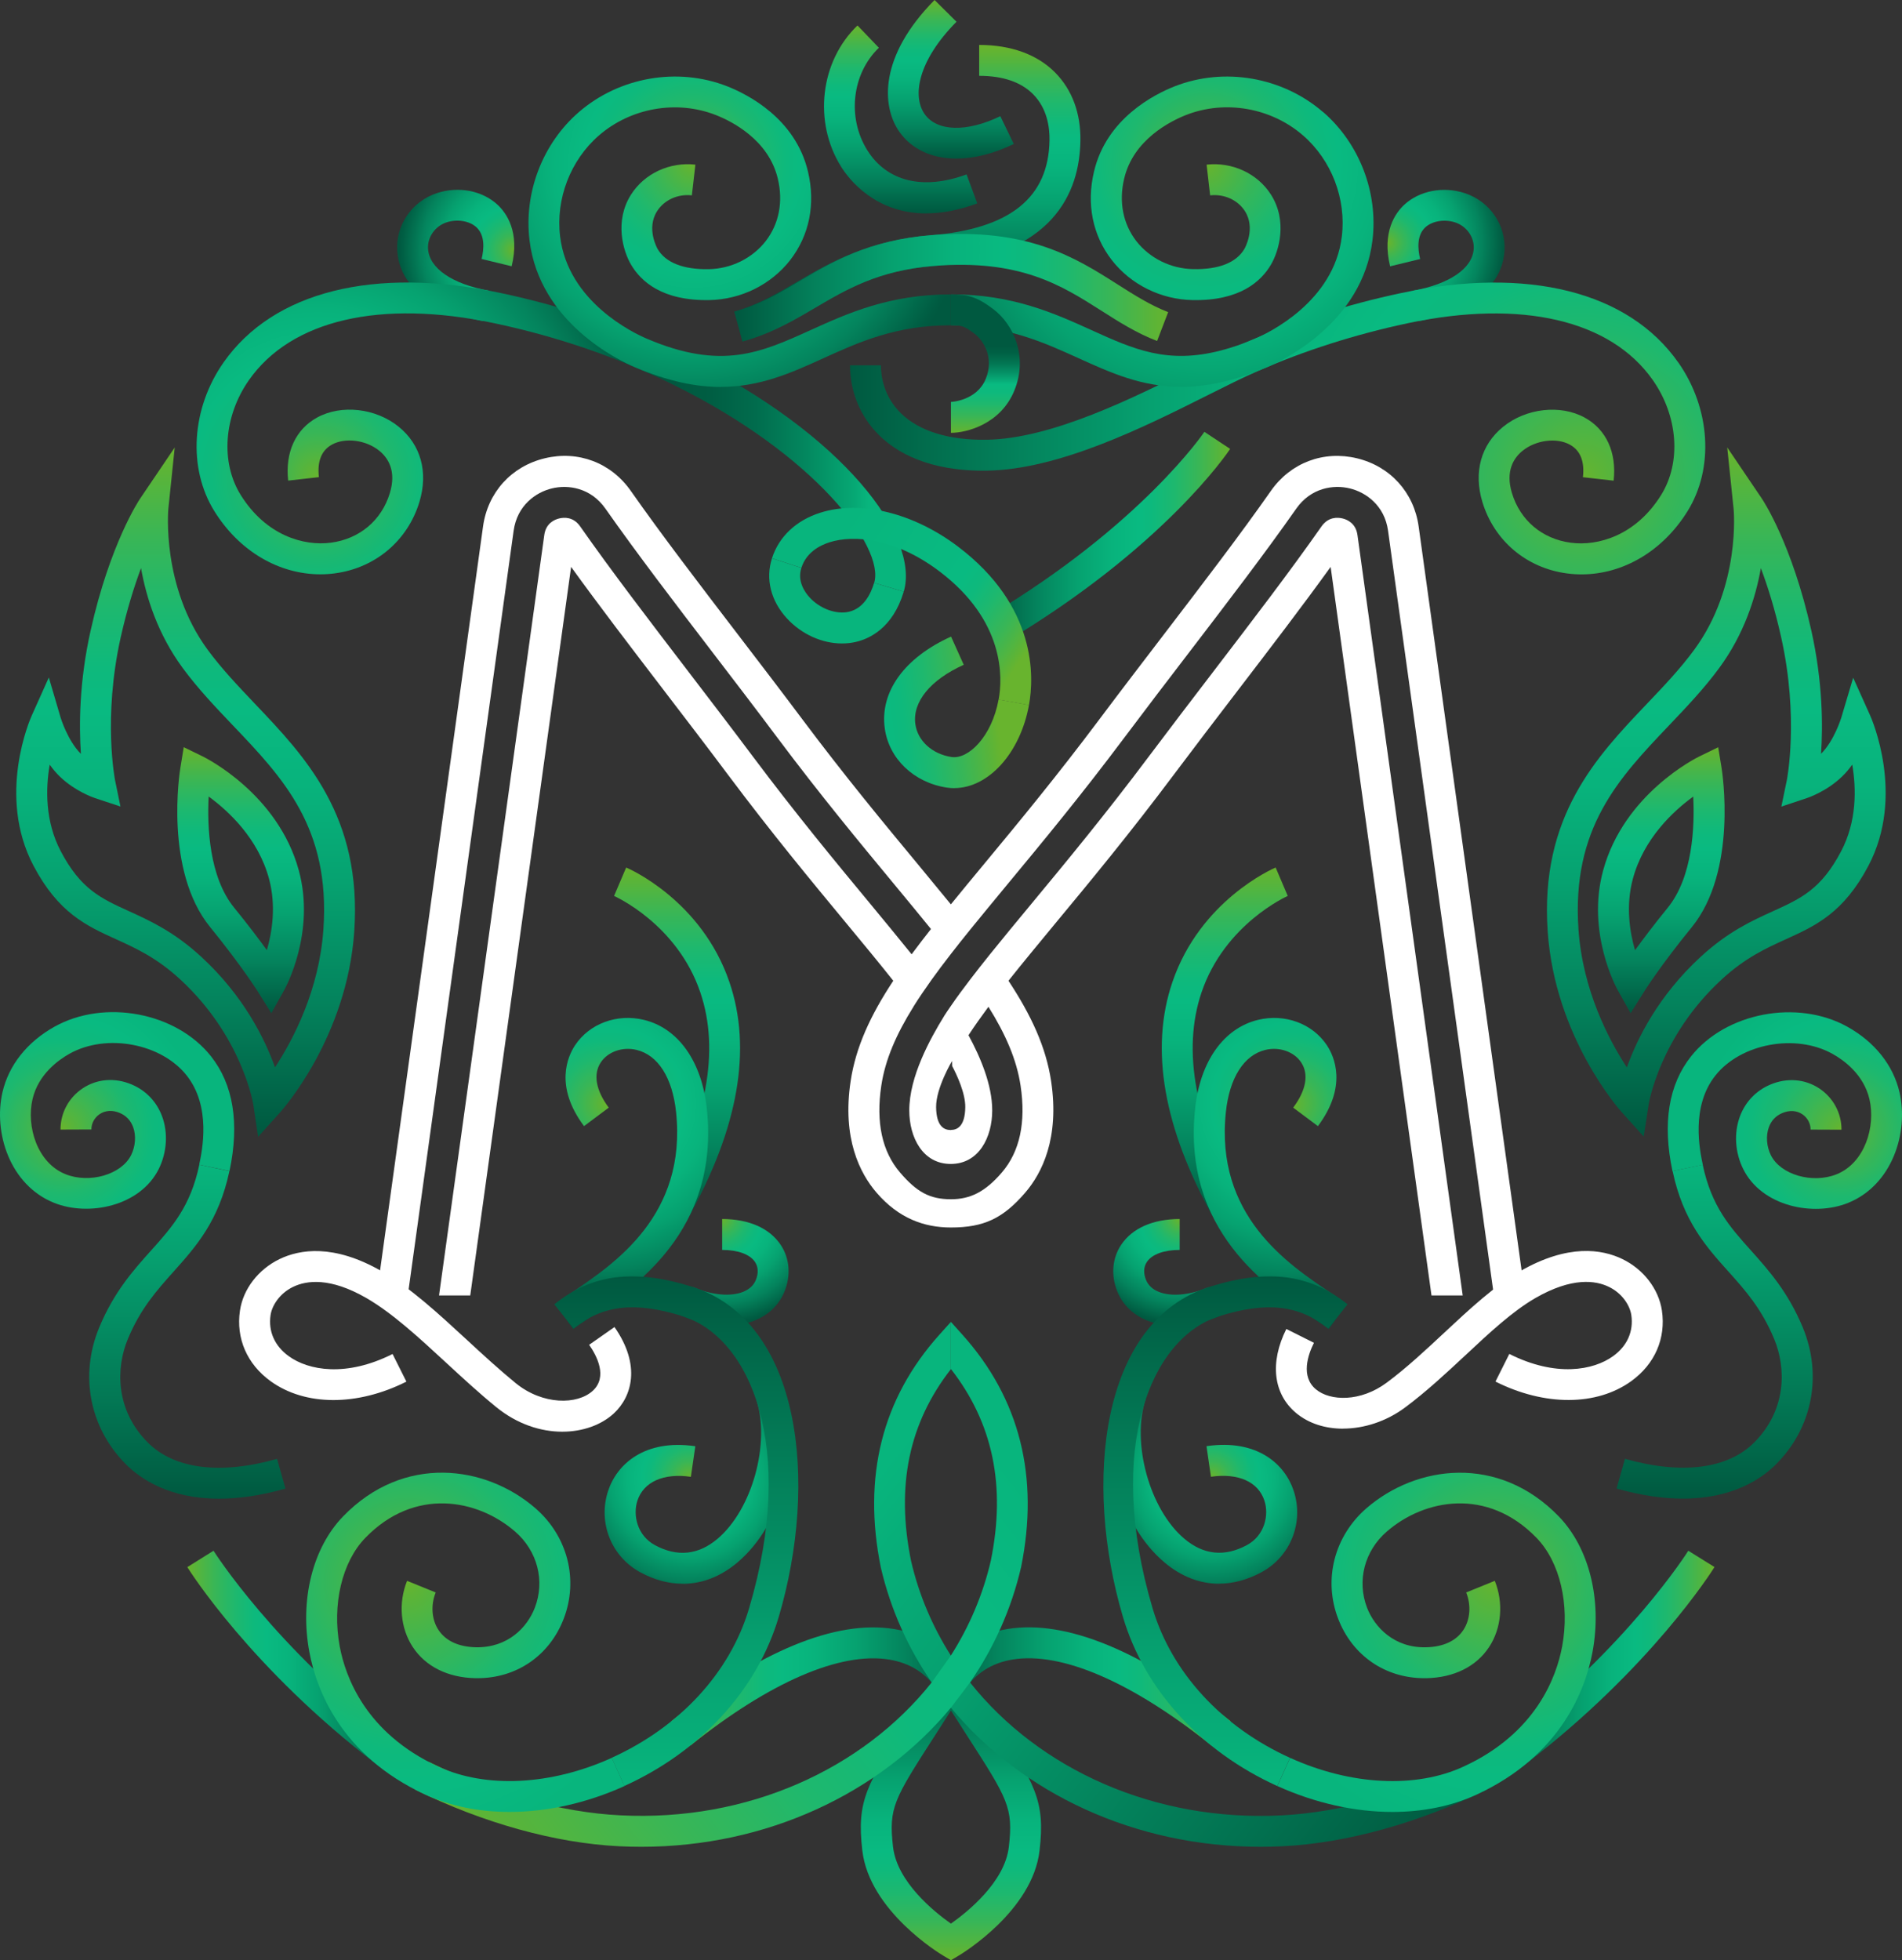 <?xml version="1.0" encoding="UTF-8"?> <svg xmlns="http://www.w3.org/2000/svg" xmlns:xlink="http://www.w3.org/1999/xlink" id="Layer_1" data-name="Layer 1" viewBox="0 0 307.76 317.15"><rect x="0" y="0" width="307.76" height="317.15" fill="#333333" stroke="none"/> <defs> <style> .cls-1 { fill: url(#_Безымянный_градиент_7); } .cls-2 { fill: url(#_Безымянный_градиент_40); } .cls-3 { fill: #fff; } .cls-4 { fill: url(#_Безымянный_градиент_9); } .cls-5 { fill: url(#_Безымянный_градиент_36); } .cls-6 { fill: url(#_Безымянный_градиент_22); } .cls-7 { fill: url(#_Безымянный_градиент_18); } .cls-8 { fill: url(#_Безымянный_градиент_24); } .cls-9 { fill: url(#_Безымянный_градиент); } .cls-10 { fill: url(#_Безымянный_градиент_34); } .cls-11 { fill: url(#_Безымянный_градиент_26); } .cls-12 { fill: url(#_Безымянный_градиент_17); } .cls-13 { fill: url(#_Безымянный_градиент_19); } .cls-14 { fill: url(#_Безымянный_градиент_6); } .cls-15 { fill: url(#_Безымянный_градиент_13); } .cls-16 { fill: #08b57d; } .cls-17 { fill: url(#_Безымянный_градиент_8); } .cls-18 { fill: url(#_Безымянный_градиент_35); } .cls-19 { fill: url(#_Безымянный_градиент_29); } .cls-20 { fill: url(#_Безымянный_градиент_37); } .cls-21 { fill: url(#_Безымянный_градиент_20); } .cls-22 { fill: url(#_Безымянный_градиент_39); } .cls-23 { fill: url(#_Безымянный_градиент_2); } .cls-24 { fill: url(#_Безымянный_градиент_10); } .cls-25 { fill: url(#_Безымянный_градиент_23); } .cls-26 { fill: url(#_Безымянный_градиент_38); } .cls-27 { fill: url(#_Безымянный_градиент_25); } .cls-28 { fill: url(#_Безымянный_градиент_32); } .cls-29 { fill: url(#_Безымянный_градиент_30); } .cls-30 { fill: url(#_Безымянный_градиент_15); } .cls-31 { fill: url(#_Безымянный_градиент_41); } .cls-32 { fill: url(#_Безымянный_градиент_28); } .cls-33 { fill: url(#_Безымянный_градиент_14); } .cls-34 { fill: url(#_Безымянный_градиент_4); } .cls-35 { fill: url(#_Безымянный_градиент_12); } .cls-36 { fill: url(#_Безымянный_градиент_21); } .cls-37 { fill: url(#_Безымянный_градиент_5); } .cls-38 { fill: url(#_Безымянный_градиент_3); } .cls-39 { fill: url(#_Безымянный_градиент_33); } .cls-40 { fill: url(#_Безымянный_градиент_43); } .cls-41 { fill: url(#_Безымянный_градиент_11); } .cls-42 { fill: url(#_Безымянный_градиент_42); } .cls-43 { fill: url(#_Безымянный_градиент_27); } .cls-44 { fill: url(#_Безымянный_градиент_31); } .cls-45 { fill: url(#_Безымянный_градиент_16); } </style> <linearGradient id="_Безымянный_градиент" data-name="Безымянный градиент" x1="153.87" y1="180.91" x2="153.87" y2="134.63" gradientTransform="translate(0 451.78) scale(1 -1)" gradientUnits="userSpaceOnUse"> <stop offset="0" stop-color="#005940"></stop> <stop offset=".02" stop-color="#005c42"></stop> <stop offset=".2" stop-color="#04845d"></stop> <stop offset=".37" stop-color="#06a270"></stop> <stop offset=".51" stop-color="#08b37c"></stop> <stop offset=".62" stop-color="#09ba81"></stop> <stop offset=".68" stop-color="#0eb97c"></stop> <stop offset=".77" stop-color="#1eb86e"></stop> <stop offset=".87" stop-color="#39b656"></stop> <stop offset=".97" stop-color="#5db436"></stop> <stop offset="1" stop-color="#68b42e"></stop> </linearGradient> <linearGradient id="_Безымянный_градиент_2" data-name="Безымянный градиент 2" x1="155.94" y1="178.92" x2="108.61" y2="178.92" gradientTransform="translate(0 451.78) scale(1 -1)" gradientUnits="userSpaceOnUse"> <stop offset="0" stop-color="#005940"></stop> <stop offset=".02" stop-color="#005c42"></stop> <stop offset=".2" stop-color="#04845d"></stop> <stop offset=".37" stop-color="#06a270"></stop> <stop offset=".51" stop-color="#08b37c"></stop> <stop offset=".62" stop-color="#09ba81"></stop> <stop offset=".68" stop-color="#0eb97c"></stop> <stop offset=".77" stop-color="#1eb86e"></stop> <stop offset=".87" stop-color="#39b656"></stop> <stop offset=".97" stop-color="#5db436"></stop> <stop offset="1" stop-color="#68b42e"></stop> </linearGradient> <linearGradient id="_Безымянный_градиент_3" data-name="Безымянный градиент 3" x1="151.8" y1="178.93" x2="199.13" y2="178.93" gradientTransform="translate(0 451.78) scale(1 -1)" gradientUnits="userSpaceOnUse"> <stop offset="0" stop-color="#005940"></stop> <stop offset=".02" stop-color="#005c42"></stop> <stop offset=".2" stop-color="#04845d"></stop> <stop offset=".37" stop-color="#06a270"></stop> <stop offset=".51" stop-color="#08b37c"></stop> <stop offset=".62" stop-color="#09ba81"></stop> <stop offset=".68" stop-color="#0eb97c"></stop> <stop offset=".77" stop-color="#1eb86e"></stop> <stop offset=".87" stop-color="#39b656"></stop> <stop offset=".97" stop-color="#5db436"></stop> <stop offset="1" stop-color="#68b42e"></stop> </linearGradient> <linearGradient id="_Безымянный_градиент_4" data-name="Безымянный градиент 4" x1="228.31" y1="147.18" x2="142.96" y2="214.47" gradientTransform="translate(0 451.78) scale(1 -1)" gradientUnits="userSpaceOnUse"> <stop offset="0" stop-color="#005940"></stop> <stop offset=".22" stop-color="#02704f"></stop> <stop offset=".74" stop-color="#06a170"></stop> <stop offset="1" stop-color="#08b57d"></stop> </linearGradient> <linearGradient id="_Безымянный_градиент_5" data-name="Безымянный градиент 5" x1="79.07" y1="147.33" x2="164.64" y2="214.28" gradientTransform="translate(0 451.78) scale(1 -1)" gradientUnits="userSpaceOnUse"> <stop offset="0" stop-color="#68b42e"></stop> <stop offset=".05" stop-color="#5db436"></stop> <stop offset=".27" stop-color="#39b656"></stop> <stop offset=".46" stop-color="#1eb86e"></stop> <stop offset=".64" stop-color="#0eb97c"></stop> <stop offset=".78" stop-color="#09ba81"></stop> <stop offset="1" stop-color="#08b57d"></stop> </linearGradient> <linearGradient id="_Безымянный_градиент_6" data-name="Безымянный градиент 6" x1="109.56" y1="254.75" x2="109.56" y2="311.42" gradientTransform="translate(0 451.78) scale(1 -1)" gradientUnits="userSpaceOnUse"> <stop offset="0" stop-color="#005940"></stop> <stop offset=".02" stop-color="#005c42"></stop> <stop offset=".2" stop-color="#04845d"></stop> <stop offset=".37" stop-color="#06a270"></stop> <stop offset=".51" stop-color="#08b37c"></stop> <stop offset=".62" stop-color="#09ba81"></stop> <stop offset=".68" stop-color="#0eb97c"></stop> <stop offset=".77" stop-color="#1eb86e"></stop> <stop offset=".87" stop-color="#39b656"></stop> <stop offset=".97" stop-color="#5db436"></stop> <stop offset="1" stop-color="#68b42e"></stop> </linearGradient> <linearGradient id="_Безымянный_градиент_7" data-name="Безымянный градиент 7" x1="63.97" y1="183.6" x2="30.31" y2="183.6" gradientTransform="translate(0 451.78) scale(1 -1)" gradientUnits="userSpaceOnUse"> <stop offset="0" stop-color="#005940"></stop> <stop offset=".02" stop-color="#005c42"></stop> <stop offset=".2" stop-color="#04845d"></stop> <stop offset=".37" stop-color="#06a270"></stop> <stop offset=".51" stop-color="#08b37c"></stop> <stop offset=".62" stop-color="#09ba81"></stop> <stop offset=".68" stop-color="#0eb97c"></stop> <stop offset=".77" stop-color="#1eb86e"></stop> <stop offset=".87" stop-color="#39b656"></stop> <stop offset=".97" stop-color="#5db436"></stop> <stop offset="1" stop-color="#68b42e"></stop> </linearGradient> <radialGradient id="_Безымянный_градиент_8" data-name="Безымянный градиент 8" cx="98.23" cy="273.18" fx="98.23" fy="273.18" r="33.05" gradientTransform="translate(0 451.78) scale(1 -1)" gradientUnits="userSpaceOnUse"> <stop offset="0" stop-color="#68b42e"></stop> <stop offset=".03" stop-color="#5db436"></stop> <stop offset=".13" stop-color="#39b656"></stop> <stop offset=".23" stop-color="#1eb86e"></stop> <stop offset=".32" stop-color="#0eb97c"></stop> <stop offset=".38" stop-color="#09ba81"></stop> <stop offset=".49" stop-color="#08b37c"></stop> <stop offset=".63" stop-color="#06a270"></stop> <stop offset=".8" stop-color="#04845d"></stop> <stop offset=".98" stop-color="#005c42"></stop> <stop offset="1" stop-color="#005940"></stop> </radialGradient> <radialGradient id="_Безымянный_градиент_9" data-name="Безымянный градиент 9" cx="116.85" cy="254.56" fx="116.85" fy="254.56" r="17.04" gradientTransform="translate(0 451.78) scale(1 -1)" gradientUnits="userSpaceOnUse"> <stop offset="0" stop-color="#68b42e"></stop> <stop offset=".03" stop-color="#5db436"></stop> <stop offset=".13" stop-color="#39b656"></stop> <stop offset=".23" stop-color="#1eb86e"></stop> <stop offset=".32" stop-color="#0eb97c"></stop> <stop offset=".38" stop-color="#09ba81"></stop> <stop offset=".49" stop-color="#08b37c"></stop> <stop offset=".63" stop-color="#06a270"></stop> <stop offset=".8" stop-color="#04845d"></stop> <stop offset=".98" stop-color="#005c42"></stop> <stop offset="1" stop-color="#005940"></stop> </radialGradient> <linearGradient id="_Безымянный_градиент_10" data-name="Безымянный градиент 10" x1="30.31" y1="209.3" x2="30.31" y2="263.33" gradientTransform="translate(0 451.78) scale(1 -1)" gradientUnits="userSpaceOnUse"> <stop offset="0" stop-color="#005940"></stop> <stop offset=".22" stop-color="#02704f"></stop> <stop offset=".74" stop-color="#06a170"></stop> <stop offset="1" stop-color="#08b57d"></stop> </linearGradient> <radialGradient id="_Безымянный_градиент_11" data-name="Безымянный градиент 11" cx="10.11" cy="269.19" fx="10.11" fy="269.19" r="22.8" gradientTransform="translate(0 451.78) scale(1 -1)" gradientUnits="userSpaceOnUse"> <stop offset="0" stop-color="#68b42e"></stop> <stop offset=".05" stop-color="#5db436"></stop> <stop offset=".27" stop-color="#39b656"></stop> <stop offset=".46" stop-color="#1eb86e"></stop> <stop offset=".64" stop-color="#0eb97c"></stop> <stop offset=".78" stop-color="#09ba81"></stop> <stop offset="1" stop-color="#08b57d"></stop> </radialGradient> <linearGradient id="_Безымянный_градиент_12" data-name="Безымянный градиент 12" x1="277.44" y1="209.31" x2="277.44" y2="263.34" gradientTransform="translate(0 451.78) scale(1 -1)" gradientUnits="userSpaceOnUse"> <stop offset="0" stop-color="#005940"></stop> <stop offset=".22" stop-color="#02704f"></stop> <stop offset=".74" stop-color="#06a170"></stop> <stop offset="1" stop-color="#08b57d"></stop> </linearGradient> <radialGradient id="_Безымянный_градиент_13" data-name="Безымянный градиент 13" cx="297.92" cy="268.94" fx="297.92" fy="268.94" r="22.96" gradientTransform="translate(0 451.78) scale(1 -1)" gradientUnits="userSpaceOnUse"> <stop offset="0" stop-color="#68b42e"></stop> <stop offset=".05" stop-color="#5db436"></stop> <stop offset=".27" stop-color="#39b656"></stop> <stop offset=".46" stop-color="#1eb86e"></stop> <stop offset=".64" stop-color="#0eb97c"></stop> <stop offset=".78" stop-color="#09ba81"></stop> <stop offset="1" stop-color="#08b57d"></stop> </radialGradient> <linearGradient id="_Безымянный_градиент_14" data-name="Безымянный градиент 14" x1="160.01" y1="364.87" x2="199.05" y2="364.87" gradientTransform="translate(0 451.78) scale(1 -1)" gradientUnits="userSpaceOnUse"> <stop offset="0" stop-color="#005940"></stop> <stop offset=".02" stop-color="#005c42"></stop> <stop offset=".2" stop-color="#04845d"></stop> <stop offset=".37" stop-color="#06a270"></stop> <stop offset=".51" stop-color="#08b37c"></stop> <stop offset=".62" stop-color="#09ba81"></stop> <stop offset=".68" stop-color="#0eb97c"></stop> <stop offset=".77" stop-color="#1eb86e"></stop> <stop offset=".87" stop-color="#39b656"></stop> <stop offset=".97" stop-color="#5db436"></stop> <stop offset="1" stop-color="#68b42e"></stop> </linearGradient> <radialGradient id="_Безымянный_градиент_15" data-name="Безымянный градиент 15" cx="83.1" cy="411.32" fx="83.1" fy="411.32" r="18.58" gradientTransform="translate(0 451.78) scale(1 -1)" gradientUnits="userSpaceOnUse"> <stop offset="0" stop-color="#68b42e"></stop> <stop offset=".03" stop-color="#5db436"></stop> <stop offset=".13" stop-color="#39b656"></stop> <stop offset=".23" stop-color="#1eb86e"></stop> <stop offset=".32" stop-color="#0eb97c"></stop> <stop offset=".38" stop-color="#09ba81"></stop> <stop offset=".49" stop-color="#08b37c"></stop> <stop offset=".63" stop-color="#06a270"></stop> <stop offset=".8" stop-color="#04845d"></stop> <stop offset=".98" stop-color="#005c42"></stop> <stop offset="1" stop-color="#005940"></stop> </radialGradient> <radialGradient id="_Безымянный_градиент_16" data-name="Безымянный градиент 16" cx="224.57" cy="412.51" fx="224.57" fy="412.51" r="18.95" gradientTransform="translate(0 451.78) scale(1 -1)" gradientUnits="userSpaceOnUse"> <stop offset="0" stop-color="#68b42e"></stop> <stop offset=".03" stop-color="#5db436"></stop> <stop offset=".13" stop-color="#39b656"></stop> <stop offset=".23" stop-color="#1eb86e"></stop> <stop offset=".32" stop-color="#0eb97c"></stop> <stop offset=".38" stop-color="#09ba81"></stop> <stop offset=".49" stop-color="#08b37c"></stop> <stop offset=".63" stop-color="#06a270"></stop> <stop offset=".8" stop-color="#04845d"></stop> <stop offset=".98" stop-color="#005c42"></stop> <stop offset="1" stop-color="#005940"></stop> </radialGradient> <linearGradient id="_Безымянный_градиент_17" data-name="Безымянный градиент 17" x1="109.11" y1="374.99" x2="146.58" y2="374.99" gradientTransform="translate(0 451.78) scale(1 -1)" gradientUnits="userSpaceOnUse"> <stop offset="0" stop-color="#005940"></stop> <stop offset=".16" stop-color="#005e43"></stop> <stop offset=".35" stop-color="#016c4d"></stop> <stop offset=".55" stop-color="#03855d"></stop> <stop offset=".77" stop-color="#06a773"></stop> <stop offset=".84" stop-color="#08b57d"></stop> </linearGradient> <linearGradient id="_Безымянный_градиент_18" data-name="Безымянный градиент 18" x1="134.82" y1="365.97" x2="165.2" y2="345.02" gradientTransform="translate(0 451.78) scale(1 -1)" gradientUnits="userSpaceOnUse"> <stop offset="0" stop-color="#08b57d"></stop> <stop offset=".58" stop-color="#09ba81"></stop> <stop offset=".66" stop-color="#0eb97c"></stop> <stop offset=".75" stop-color="#1eb86e"></stop> <stop offset=".86" stop-color="#39b656"></stop> <stop offset=".97" stop-color="#5db436"></stop> <stop offset="1" stop-color="#68b42e"></stop> </linearGradient> <linearGradient id="_Безымянный_градиент_19" data-name="Безымянный градиент 19" x1="142.77" y1="335.12" x2="161.17" y2="337.34" gradientTransform="translate(0 451.78) scale(1 -1)" gradientUnits="userSpaceOnUse"> <stop offset="0" stop-color="#09ba81"></stop> <stop offset=".18" stop-color="#0eb97c"></stop> <stop offset=".4" stop-color="#1eb86e"></stop> <stop offset=".66" stop-color="#39b656"></stop> <stop offset=".93" stop-color="#5db436"></stop> <stop offset="1" stop-color="#68b42e"></stop> </linearGradient> <radialGradient id="_Безымянный_градиент_20" data-name="Безымянный градиент 20" cx="51.51" cy="374.61" fx="51.51" fy="374.61" r="53.93" gradientTransform="translate(0 451.78) scale(1 -1)" gradientUnits="userSpaceOnUse"> <stop offset="0" stop-color="#68b42e"></stop> <stop offset=".03" stop-color="#5db436"></stop> <stop offset=".13" stop-color="#39b656"></stop> <stop offset=".23" stop-color="#1eb86e"></stop> <stop offset=".32" stop-color="#0eb97c"></stop> <stop offset=".38" stop-color="#09ba81"></stop> <stop offset=".49" stop-color="#08b37c"></stop> <stop offset=".63" stop-color="#06a270"></stop> <stop offset=".8" stop-color="#04845d"></stop> <stop offset=".98" stop-color="#005c42"></stop> <stop offset="1" stop-color="#005940"></stop> </radialGradient> <linearGradient id="_Безымянный_градиент_21" data-name="Безымянный градиент 21" x1="145.73" y1="417.25" x2="145.73" y2="447.66" gradientTransform="translate(0 451.78) scale(1 -1)" gradientUnits="userSpaceOnUse"> <stop offset="0" stop-color="#005940"></stop> <stop offset=".02" stop-color="#005c42"></stop> <stop offset=".2" stop-color="#04845d"></stop> <stop offset=".37" stop-color="#06a270"></stop> <stop offset=".51" stop-color="#08b37c"></stop> <stop offset=".62" stop-color="#09ba81"></stop> <stop offset=".68" stop-color="#0eb97c"></stop> <stop offset=".77" stop-color="#1eb86e"></stop> <stop offset=".87" stop-color="#39b656"></stop> <stop offset=".97" stop-color="#5db436"></stop> <stop offset="1" stop-color="#68b42e"></stop> </linearGradient> <linearGradient id="_Безымянный_градиент_22" data-name="Безымянный градиент 22" x1="153.86" y1="426.12" x2="153.86" y2="451.78" gradientTransform="translate(0 451.78) scale(1 -1)" gradientUnits="userSpaceOnUse"> <stop offset="0" stop-color="#005940"></stop> <stop offset=".02" stop-color="#005c42"></stop> <stop offset=".2" stop-color="#04845d"></stop> <stop offset=".37" stop-color="#06a270"></stop> <stop offset=".51" stop-color="#08b37c"></stop> <stop offset=".62" stop-color="#09ba81"></stop> <stop offset=".68" stop-color="#0eb97c"></stop> <stop offset=".77" stop-color="#1eb86e"></stop> <stop offset=".87" stop-color="#39b656"></stop> <stop offset=".97" stop-color="#5db436"></stop> <stop offset="1" stop-color="#68b42e"></stop> </linearGradient> <radialGradient id="_Безымянный_градиент_23" data-name="Безымянный градиент 23" cx="111.6" cy="212.67" fx="111.6" fy="212.67" r="20.58" gradientTransform="translate(0 451.78) scale(1 -1)" gradientUnits="userSpaceOnUse"> <stop offset="0" stop-color="#68b42e"></stop> <stop offset=".03" stop-color="#5db436"></stop> <stop offset=".13" stop-color="#39b656"></stop> <stop offset=".23" stop-color="#1eb86e"></stop> <stop offset=".32" stop-color="#0eb97c"></stop> <stop offset=".38" stop-color="#09ba81"></stop> <stop offset=".49" stop-color="#08b37c"></stop> <stop offset=".63" stop-color="#06a270"></stop> <stop offset=".8" stop-color="#04845d"></stop> <stop offset=".98" stop-color="#005c42"></stop> <stop offset="1" stop-color="#005940"></stop> </radialGradient> <linearGradient id="_Безымянный_градиент_24" data-name="Безымянный градиент 24" x1="146.82" y1="404.2" x2="146.82" y2="444.09" gradientTransform="translate(0 451.78) scale(1 -1)" gradientUnits="userSpaceOnUse"> <stop offset="0" stop-color="#005940"></stop> <stop offset=".02" stop-color="#005c42"></stop> <stop offset=".2" stop-color="#04845d"></stop> <stop offset=".37" stop-color="#06a270"></stop> <stop offset=".51" stop-color="#08b37c"></stop> <stop offset=".62" stop-color="#09ba81"></stop> <stop offset=".68" stop-color="#0eb97c"></stop> <stop offset=".77" stop-color="#1eb86e"></stop> <stop offset=".87" stop-color="#39b656"></stop> <stop offset=".97" stop-color="#5db436"></stop> <stop offset="1" stop-color="#68b42e"></stop> </linearGradient> <radialGradient id="_Безымянный_градиент_25" data-name="Безымянный градиент 25" cx="256.08" cy="374.55" fx="256.08" fy="374.55" r="52.17" gradientTransform="translate(0 451.78) scale(1 -1)" gradientUnits="userSpaceOnUse"> <stop offset="0" stop-color="#68b42e"></stop> <stop offset=".05" stop-color="#5db436"></stop> <stop offset=".27" stop-color="#39b656"></stop> <stop offset=".46" stop-color="#1eb86e"></stop> <stop offset=".64" stop-color="#0eb97c"></stop> <stop offset=".78" stop-color="#09ba81"></stop> <stop offset="1" stop-color="#08b57d"></stop> </radialGradient> <linearGradient id="_Безымянный_градиент_26" data-name="Безымянный градиент 26" x1="137.54" y1="385.95" x2="203.39" y2="385.95" gradientTransform="translate(0 451.78) scale(1 -1)" gradientUnits="userSpaceOnUse"> <stop offset="0" stop-color="#005940"></stop> <stop offset=".22" stop-color="#02704f"></stop> <stop offset=".74" stop-color="#06a170"></stop> <stop offset="1" stop-color="#08b57d"></stop> </linearGradient> <radialGradient id="_Безымянный_градиент_27" data-name="Безымянный градиент 27" cx="195.25" cy="425.23" fx="195.25" fy="425.23" r="56.35" gradientTransform="translate(0 451.78) scale(1 -1)" gradientUnits="userSpaceOnUse"> <stop offset="0" stop-color="#68b42e"></stop> <stop offset=".03" stop-color="#5db436"></stop> <stop offset=".13" stop-color="#39b656"></stop> <stop offset=".23" stop-color="#1eb86e"></stop> <stop offset=".32" stop-color="#0eb97c"></stop> <stop offset=".38" stop-color="#09ba81"></stop> <stop offset=".49" stop-color="#08b37c"></stop> <stop offset=".63" stop-color="#06a270"></stop> <stop offset=".8" stop-color="#04845d"></stop> <stop offset=".98" stop-color="#005c42"></stop> <stop offset="1" stop-color="#005940"></stop> </radialGradient> <radialGradient id="_Безымянный_градиент_28" data-name="Безымянный градиент 28" cx="112.12" cy="425.4" fx="112.12" fy="425.4" r="46.34" gradientTransform="translate(0 451.78) scale(1 -1)" gradientUnits="userSpaceOnUse"> <stop offset="0" stop-color="#68b42e"></stop> <stop offset=".03" stop-color="#5db436"></stop> <stop offset=".13" stop-color="#39b656"></stop> <stop offset=".23" stop-color="#1eb86e"></stop> <stop offset=".32" stop-color="#0eb97c"></stop> <stop offset=".38" stop-color="#09ba81"></stop> <stop offset=".49" stop-color="#08b37c"></stop> <stop offset=".63" stop-color="#06a270"></stop> <stop offset=".8" stop-color="#04845d"></stop> <stop offset=".98" stop-color="#005c42"></stop> <stop offset="1" stop-color="#005940"></stop> </radialGradient> <linearGradient id="_Безымянный_градиент_29" data-name="Безымянный градиент 29" x1="159.44" y1="404.15" x2="159.44" y2="381.75" gradientTransform="translate(0 451.78) scale(1 -1)" gradientUnits="userSpaceOnUse"> <stop offset=".37" stop-color="#005940"></stop> <stop offset=".42" stop-color="#006044"></stop> <stop offset=".49" stop-color="#027351"></stop> <stop offset=".57" stop-color="#059367"></stop> <stop offset=".65" stop-color="#09ba81"></stop> <stop offset=".71" stop-color="#0eb97c"></stop> <stop offset=".79" stop-color="#1eb86e"></stop> <stop offset=".88" stop-color="#39b656"></stop> <stop offset=".98" stop-color="#5db436"></stop> <stop offset="1" stop-color="#68b42e"></stop> </linearGradient> <radialGradient id="_Безымянный_градиент_30" data-name="Безымянный градиент 30" cx="65.98" cy="195.86" fx="65.98" fy="195.86" r="42.69" gradientTransform="translate(0 451.78) scale(1 -1)" gradientUnits="userSpaceOnUse"> <stop offset="0" stop-color="#68b42e"></stop> <stop offset=".05" stop-color="#5db436"></stop> <stop offset=".27" stop-color="#39b656"></stop> <stop offset=".46" stop-color="#1eb86e"></stop> <stop offset=".64" stop-color="#0eb97c"></stop> <stop offset=".78" stop-color="#09ba81"></stop> <stop offset="1" stop-color="#08b57d"></stop> </radialGradient> <linearGradient id="_Безымянный_градиент_31" data-name="Безымянный градиент 31" x1="109.43" y1="245.27" x2="109.43" y2="162.82" gradientTransform="translate(0 451.78) scale(1 -1)" gradientUnits="userSpaceOnUse"> <stop offset="0" stop-color="#005940"></stop> <stop offset=".22" stop-color="#02704f"></stop> <stop offset=".74" stop-color="#06a170"></stop> <stop offset="1" stop-color="#08b57d"></stop> </linearGradient> <linearGradient id="_Безымянный_градиент_32" data-name="Безымянный градиент 32" x1="118.85" y1="405.23" x2="189.02" y2="405.23" gradientTransform="translate(0 451.78) scale(1 -1)" gradientUnits="userSpaceOnUse"> <stop offset="0" stop-color="#005940"></stop> <stop offset=".02" stop-color="#005c42"></stop> <stop offset=".2" stop-color="#04845d"></stop> <stop offset=".37" stop-color="#06a270"></stop> <stop offset=".51" stop-color="#08b37c"></stop> <stop offset=".62" stop-color="#09ba81"></stop> <stop offset=".68" stop-color="#0eb97c"></stop> <stop offset=".77" stop-color="#1eb86e"></stop> <stop offset=".87" stop-color="#39b656"></stop> <stop offset=".97" stop-color="#5db436"></stop> <stop offset="1" stop-color="#68b42e"></stop> </linearGradient> <linearGradient id="_Безымянный_градиент_33" data-name="Безымянный градиент 33" x1="30.04" y1="267.85" x2="30.04" y2="379.38" gradientTransform="translate(0 451.78) scale(1 -1)" gradientUnits="userSpaceOnUse"> <stop offset="0" stop-color="#005940"></stop> <stop offset=".02" stop-color="#005c42"></stop> <stop offset=".2" stop-color="#04845d"></stop> <stop offset=".37" stop-color="#06a270"></stop> <stop offset=".51" stop-color="#08b37c"></stop> <stop offset=".62" stop-color="#09ba81"></stop> <stop offset=".68" stop-color="#0eb97c"></stop> <stop offset=".77" stop-color="#1eb86e"></stop> <stop offset=".87" stop-color="#39b656"></stop> <stop offset=".97" stop-color="#5db436"></stop> <stop offset="1" stop-color="#68b42e"></stop> </linearGradient> <linearGradient id="_Безымянный_градиент_34" data-name="Безымянный градиент 34" x1="38.93" y1="287.86" x2="38.93" y2="330.89" gradientTransform="translate(0 451.78) scale(1 -1)" gradientUnits="userSpaceOnUse"> <stop offset="0" stop-color="#005940"></stop> <stop offset=".02" stop-color="#005c42"></stop> <stop offset=".2" stop-color="#04845d"></stop> <stop offset=".37" stop-color="#06a270"></stop> <stop offset=".51" stop-color="#08b37c"></stop> <stop offset=".62" stop-color="#09ba81"></stop> <stop offset=".68" stop-color="#0eb97c"></stop> <stop offset=".77" stop-color="#1eb86e"></stop> <stop offset=".87" stop-color="#39b656"></stop> <stop offset=".97" stop-color="#5db436"></stop> <stop offset="1" stop-color="#68b42e"></stop> </linearGradient> <linearGradient id="_Безымянный_градиент_35" data-name="Безымянный градиент 35" x1="277.71" y1="267.9" x2="277.71" y2="379.39" gradientTransform="translate(0 451.78) scale(1 -1)" gradientUnits="userSpaceOnUse"> <stop offset="0" stop-color="#005940"></stop> <stop offset=".02" stop-color="#005c42"></stop> <stop offset=".2" stop-color="#04845d"></stop> <stop offset=".37" stop-color="#06a270"></stop> <stop offset=".51" stop-color="#08b37c"></stop> <stop offset=".62" stop-color="#09ba81"></stop> <stop offset=".68" stop-color="#0eb97c"></stop> <stop offset=".77" stop-color="#1eb86e"></stop> <stop offset=".87" stop-color="#39b656"></stop> <stop offset=".97" stop-color="#5db436"></stop> <stop offset="1" stop-color="#68b42e"></stop> </linearGradient> <linearGradient id="_Безымянный_градиент_36" data-name="Безымянный градиент 36" x1="268.81" y1="287.85" x2="268.81" y2="330.88" gradientTransform="translate(0 451.78) scale(1 -1)" gradientUnits="userSpaceOnUse"> <stop offset="0" stop-color="#005940"></stop> <stop offset=".02" stop-color="#005c42"></stop> <stop offset=".2" stop-color="#04845d"></stop> <stop offset=".37" stop-color="#06a270"></stop> <stop offset=".51" stop-color="#08b37c"></stop> <stop offset=".62" stop-color="#09ba81"></stop> <stop offset=".68" stop-color="#0eb97c"></stop> <stop offset=".77" stop-color="#1eb86e"></stop> <stop offset=".87" stop-color="#39b656"></stop> <stop offset=".97" stop-color="#5db436"></stop> <stop offset="1" stop-color="#68b42e"></stop> </linearGradient> <linearGradient id="_Безымянный_градиент_37" data-name="Безымянный градиент 37" x1="198.18" y1="254.75" x2="198.18" y2="311.42" gradientTransform="translate(0 451.78) scale(1 -1)" gradientUnits="userSpaceOnUse"> <stop offset="0" stop-color="#005940"></stop> <stop offset=".02" stop-color="#005c42"></stop> <stop offset=".2" stop-color="#04845d"></stop> <stop offset=".37" stop-color="#06a270"></stop> <stop offset=".51" stop-color="#08b37c"></stop> <stop offset=".62" stop-color="#09ba81"></stop> <stop offset=".68" stop-color="#0eb97c"></stop> <stop offset=".77" stop-color="#1eb86e"></stop> <stop offset=".87" stop-color="#39b656"></stop> <stop offset=".97" stop-color="#5db436"></stop> <stop offset="1" stop-color="#68b42e"></stop> </linearGradient> <linearGradient id="_Безымянный_градиент_38" data-name="Безымянный градиент 38" x1="243.76" y1="183.6" x2="277.42" y2="183.6" gradientTransform="translate(0 451.78) scale(1 -1)" gradientUnits="userSpaceOnUse"> <stop offset="0" stop-color="#005940"></stop> <stop offset=".02" stop-color="#005c42"></stop> <stop offset=".2" stop-color="#04845d"></stop> <stop offset=".37" stop-color="#06a270"></stop> <stop offset=".51" stop-color="#08b37c"></stop> <stop offset=".62" stop-color="#09ba81"></stop> <stop offset=".68" stop-color="#0eb97c"></stop> <stop offset=".77" stop-color="#1eb86e"></stop> <stop offset=".87" stop-color="#39b656"></stop> <stop offset=".97" stop-color="#5db436"></stop> <stop offset="1" stop-color="#68b42e"></stop> </linearGradient> <radialGradient id="_Безымянный_градиент_39" data-name="Безымянный градиент 39" cx="209.08" cy="273.18" fx="209.08" fy="273.18" r="34.26" gradientTransform="translate(0 451.78) scale(1 -1)" gradientUnits="userSpaceOnUse"> <stop offset="0" stop-color="#68b42e"></stop> <stop offset=".03" stop-color="#5db436"></stop> <stop offset=".13" stop-color="#39b656"></stop> <stop offset=".23" stop-color="#1eb86e"></stop> <stop offset=".32" stop-color="#0eb97c"></stop> <stop offset=".38" stop-color="#09ba81"></stop> <stop offset=".49" stop-color="#08b37c"></stop> <stop offset=".63" stop-color="#06a270"></stop> <stop offset=".8" stop-color="#04845d"></stop> <stop offset=".98" stop-color="#005c42"></stop> <stop offset="1" stop-color="#005940"></stop> </radialGradient> <radialGradient id="_Безымянный_градиент_40" data-name="Безымянный градиент 40" cx="190.9" cy="254.56" fx="190.9" fy="254.56" r="17.06" gradientTransform="translate(0 451.78) scale(1 -1)" gradientUnits="userSpaceOnUse"> <stop offset="0" stop-color="#68b42e"></stop> <stop offset=".03" stop-color="#5db436"></stop> <stop offset=".13" stop-color="#39b656"></stop> <stop offset=".23" stop-color="#1eb86e"></stop> <stop offset=".32" stop-color="#0eb97c"></stop> <stop offset=".38" stop-color="#09ba81"></stop> <stop offset=".49" stop-color="#08b37c"></stop> <stop offset=".63" stop-color="#06a270"></stop> <stop offset=".8" stop-color="#04845d"></stop> <stop offset=".98" stop-color="#005c42"></stop> <stop offset="1" stop-color="#005940"></stop> </radialGradient> <radialGradient id="_Безымянный_градиент_41" data-name="Безымянный градиент 41" cx="196.1" cy="212.7" fx="196.1" fy="212.7" r="20.57" gradientTransform="translate(0 451.78) scale(1 -1)" gradientUnits="userSpaceOnUse"> <stop offset="0" stop-color="#68b42e"></stop> <stop offset=".03" stop-color="#5db436"></stop> <stop offset=".13" stop-color="#39b656"></stop> <stop offset=".23" stop-color="#1eb86e"></stop> <stop offset=".32" stop-color="#0eb97c"></stop> <stop offset=".38" stop-color="#09ba81"></stop> <stop offset=".49" stop-color="#08b37c"></stop> <stop offset=".63" stop-color="#06a270"></stop> <stop offset=".8" stop-color="#04845d"></stop> <stop offset=".98" stop-color="#005c42"></stop> <stop offset="1" stop-color="#005940"></stop> </radialGradient> <radialGradient id="_Безымянный_градиент_42" data-name="Безымянный градиент 42" cx="241.89" cy="195.86" fx="241.89" fy="195.86" r="42.11" gradientTransform="translate(0 451.78) scale(1 -1)" gradientUnits="userSpaceOnUse"> <stop offset="0" stop-color="#68b42e"></stop> <stop offset=".05" stop-color="#5db436"></stop> <stop offset=".27" stop-color="#39b656"></stop> <stop offset=".46" stop-color="#1eb86e"></stop> <stop offset=".64" stop-color="#0eb97c"></stop> <stop offset=".78" stop-color="#09ba81"></stop> <stop offset="1" stop-color="#08b57d"></stop> </radialGradient> <linearGradient id="_Безымянный_градиент_43" data-name="Безымянный градиент 43" x1="198.29" y1="245.27" x2="198.29" y2="162.81" gradientTransform="translate(0 451.78) scale(1 -1)" gradientUnits="userSpaceOnUse"> <stop offset="0" stop-color="#005940"></stop> <stop offset=".22" stop-color="#02704f"></stop> <stop offset=".74" stop-color="#06a170"></stop> <stop offset="1" stop-color="#08b57d"></stop> </linearGradient> </defs> <g> <path class="cls-9" d="m153.87,317.15l-1.28-.76c-.49-.29-11.93-7.21-13.06-16.99-.94-8.14.69-10.67,7.55-21.32,1.31-2.04,2.84-4.41,4.6-7.21l2.19,1.38,2.19-1.38c1.76,2.8,3.28,5.16,4.6,7.21,6.86,10.66,8.49,13.19,7.55,21.32-1.12,9.78-12.57,16.7-13.06,16.99l-1.28.76h0Zm0-40.39c-.94,1.47-1.79,2.8-2.58,4.02-6.66,10.35-7.52,11.68-6.79,18.04.66,5.69,6.68,10.52,9.37,12.41,2.68-1.89,8.71-6.72,9.37-12.41.73-6.36-.12-7.69-6.79-18.05-.78-1.22-1.64-2.55-2.58-4.02h0Z"></path> <path class="cls-23" d="m111.73,282.4l-3.12-3.9c14.15-11.32,26.64-16.48,36.09-14.93,4.8.79,8.69,3.31,11.24,7.29l-4.21,2.7c-1.79-2.79-4.43-4.49-7.84-5.05-7.91-1.3-19.33,3.63-32.16,13.9h0Z"></path> <path class="cls-38" d="m196.01,282.4c-12.83-10.26-24.25-15.2-32.16-13.9-3.41.56-6.05,2.26-7.84,5.05l-4.21-2.7c2.55-3.98,6.44-6.5,11.24-7.29,9.46-1.55,21.94,3.61,36.09,14.93l-3.12,3.9h0Z"></path> <g> <path class="cls-34" d="m153.87,221.51c-6.81,8.73-8.92,18.92-6.45,31.05,1.28,5.52,3.48,10.65,6.44,15.3l3.1,4.35c11.18,14.07,29.84,22.54,50.36,21.51,9.61-.47,20.62-3.54,31.02-8.65l2.2,4.49c-10.99,5.4-22.7,8.65-32.97,9.15-1.21.06-2.41.09-3.61.09-20.25,0-38.54-8.6-50.1-22.5l-3.1-4.09c-3.83-5.56-6.65-11.81-8.23-18.58-2.99-14.7.2-27.35,9.47-37.68l1.86-2.07v7.63h0Z"></path> <path class="cls-37" d="m153.87,213.88l1.86,2.07c9.27,10.33,12.46,22.98,9.49,37.61-1.58,6.8-4.42,13.08-8.26,18.65l-3.1,4.09c-11.57,13.91-29.86,22.5-50.09,22.5-1.19,0-2.39-.03-3.6-.09-10.29-.5-22-3.75-32.97-9.15l2.21-4.49c10.37,5.11,21.39,8.18,31.01,8.64,20.5,1.03,39.15-7.43,50.34-21.51l3.1-4.35c2.97-4.66,5.19-9.83,6.47-15.37,2.45-12.07.34-22.25-6.46-30.98v-7.63h0Z"></path> </g> <path class="cls-14" d="m111.37,197.03l-4.36-2.44c7.37-13.17,9.5-24.62,6.31-34.02-3.75-11.09-13.86-15.56-13.96-15.61l1.96-4.6c.5.21,12.19,5.32,16.7,18.52,3.7,10.82,1.46,23.66-6.66,38.15h.01Z"></path> <path class="cls-1" d="m60.94,285.47c-20.31-15.55-30.21-31.26-30.63-31.92l4.24-2.65c.1.15,9.88,15.63,29.42,30.6l-3.04,3.97h0Z"></path> <path class="cls-17" d="m92.74,215.01l-2.94-4.04c.75-.54,1.63-1.14,2.61-1.79,7.02-4.7,18.77-12.56,16.98-29.29-.59-5.52-2.91-9.18-6.38-10.02-2.26-.55-4.65.28-5.8,2.02-1.26,1.91-.8,4.51,1.29,7.32l-4,2.99c-4.84-6.47-2.63-11.29-1.46-13.07,2.33-3.52,6.81-5.18,11.16-4.12,5.55,1.35,9.35,6.71,10.17,14.35,2.11,19.74-11.74,29-19.17,33.97-.92.61-1.75,1.17-2.45,1.68h0Z"></path> <path class="cls-4" d="m117.55,214.47c-2.33,0-4.85-.54-7.35-1.61l1.97-4.6c3.04,1.3,6.07,1.57,8.11.74.99-.41,1.67-1.04,2.02-1.9.45-1.09.4-2.13-.14-2.93-.83-1.23-2.76-1.94-5.31-1.94v-5c4.3,0,7.66,1.48,9.46,4.16,1.47,2.2,1.7,4.98.61,7.62-.87,2.11-2.51,3.7-4.75,4.62-1.38.56-2.95.85-4.62.85h0Z"></path> <g> <path class="cls-24" d="m37.12,189.48c-1.71,8.07-5.41,12.2-8.98,16.2-2.78,3.11-5.41,6.04-7.46,10.98-1.91,4.59-2.07,11.39,3.2,16.7,4.3,4.33,11.74,5.28,20.95,2.68l1.36,4.81c-4.11,1.16-7.67,1.63-10.74,1.63-8.06,0-12.75-3.22-15.11-5.6-5.86-5.9-7.5-14.39-4.27-22.14,2.38-5.73,5.55-9.27,8.36-12.4,3.43-3.83,6.39-7.13,7.82-13.89"></path> <path class="cls-41" d="m32.23,188.44c.49-2.32,1.98-9.37-2.02-14.43-4.12-5.21-12.98-6.86-18.95-3.53-1.84,1.03-5.07,3.35-6,7.37-1.01,4.39.74,10.27,5.32,12.12,3.89,1.57,9.06.08,10.63-3.07.71-1.43.84-3.17.33-4.55-.4-1.07-1.12-1.84-2.16-2.28-1.17-.5-2.32-.43-3.24.18-.85.57-1.36,1.5-1.35,2.49l-5,.02c-.01-2.68,1.33-5.17,3.58-6.67,2.33-1.55,5.23-1.78,7.96-.62,2.29.97,4.03,2.8,4.9,5.15.99,2.67.78,5.85-.54,8.51-3.01,6.05-11.37,7.74-16.97,5.47-7.12-2.88-9.82-11.35-8.32-17.88,1.01-4.38,4-8.15,8.44-10.62,8.09-4.5,19.68-2.31,25.3,4.8,3.62,4.58,4.63,10.82,3,18.56"></path> </g> <g> <path class="cls-35" d="m275.51,188.44c1.43,6.76,4.39,10.07,7.82,13.89,2.8,3.13,5.97,6.67,8.36,12.4,3.22,7.76,1.59,16.24-4.27,22.14-2.36,2.38-7.05,5.6-15.11,5.6-3.07,0-6.63-.47-10.74-1.63l1.36-4.81c9.21,2.6,16.65,1.65,20.95-2.68,5.27-5.31,5.11-12.11,3.2-16.7-2.05-4.94-4.68-7.88-7.46-10.98-3.58-3.99-7.28-8.13-8.98-16.2"></path> <path class="cls-15" d="m270.62,189.48c-1.64-7.74-.63-13.99,3-18.56,5.62-7.1,17.21-9.3,25.3-4.8,4.44,2.47,7.43,6.24,8.44,10.62,1.5,6.53-1.2,15-8.32,17.88-5.61,2.27-13.96.58-16.97-5.47-1.33-2.66-1.53-5.84-.54-8.51.87-2.35,2.61-4.18,4.9-5.15,2.72-1.16,5.62-.93,7.96.62,2.25,1.5,3.59,3.99,3.58,6.67l-5-.02c0-.99-.5-1.92-1.35-2.49-.92-.61-2.07-.68-3.24-.18-1.04.44-1.77,1.21-2.16,2.28-.51,1.38-.38,3.12.33,4.55,1.57,3.15,6.73,4.64,10.63,3.07,4.58-1.85,6.33-7.73,5.32-12.12-.93-4.02-4.15-6.35-6-7.37-5.97-3.32-14.83-1.67-18.95,3.53-4,5.06-2.51,12.11-2.02,14.43"></path> </g> <path class="cls-33" d="m162.57,103.95l-2.56-4.3c24.63-14.67,34.77-29.63,34.87-29.78l4.17,2.76c-.43.65-10.78,16.01-36.48,31.31h0Z"></path> <path class="cls-30" d="m78.22,51.96c-3.13-.57-13.38-3.07-13.94-11.34-.28-4.2,2.37-8.06,6.45-9.39,3.47-1.13,7.3-.39,9.76,1.88,1.44,1.33,3.66,4.4,2.3,9.97l-4.86-1.18c.39-1.62.57-3.82-.84-5.13-1.11-1.03-3.09-1.36-4.82-.8-1.87.61-3.14,2.42-3.01,4.3.21,3.15,3.89,5.68,9.84,6.76l-.9,4.92h.02Z"></path> <path class="cls-45" d="m229.52,51.96l-.9-4.92c5.95-1.08,9.63-3.61,9.84-6.76.13-1.88-1.14-3.69-3.01-4.3-1.72-.56-3.7-.23-4.82.8-1.41,1.3-1.23,3.51-.84,5.13l-4.86,1.18c-1.35-5.57.86-8.64,2.3-9.97,2.46-2.27,6.29-3.01,9.76-1.88,4.08,1.33,6.73,5.19,6.45,9.39-.56,8.27-10.81,10.77-13.94,11.34h.02Z"></path> <g> <path class="cls-16" d="m136.24,104.11c-3.22,0-6.54-1.48-8.92-4.07-2.6-2.84-3.48-6.37-2.41-9.7l4.76,1.54c-.69,2.14.54,3.92,1.33,4.78,1.69,1.84,4.31,2.79,6.36,2.32,2.38-.55,3.53-2.85,4.08-4.68l4.79,1.43c-1.77,5.93-5.61,7.64-7.75,8.13-.73.17-1.49.25-2.25.25h.01Z"></path> <path class="cls-12" d="m146.24,95.73l-4.79-1.43c1.74-5.82-9.72-20.8-32.34-31.97l2.21-4.48c25.21,12.45,37.55,29.04,34.91,37.88h0Z"></path> <path class="cls-7" d="m166.51,114.08l-4.92-.89c.65-3.57,1.01-12.75-9.61-20.77-7.09-5.35-13.8-5.93-17.73-4.69-1.65.52-3.78,1.66-4.58,4.14l-4.76-1.54c1.13-3.52,3.92-6.14,7.83-7.38,6.52-2.06,15.05.03,22.24,5.46,12.84,9.69,12.33,21.17,11.52,25.65v.02Z"></path> <path class="cls-13" d="m154.42,127.52c-.4,0-.81-.03-1.21-.09-5.34-.81-9.38-4.67-10.05-9.6-.81-5.9,3.2-11.44,10.73-14.83l2.05,4.56c-5.39,2.43-8.32,6.01-7.83,9.59.37,2.71,2.72,4.85,5.85,5.33,2.73.41,6.53-3.3,7.62-9.31l4.92.89c-1.42,7.82-6.59,13.45-12.08,13.45h0Z"></path> </g> <path class="cls-21" d="m51.84,92.92c-6.73,0-13.14-3.76-17.15-10.21-4.33-6.96-3.73-16.63,1.49-24.08,8.04-11.46,24.36-15.56,44.77-11.24,10.69,2.26,20.9,5.78,30.36,10.45l-2.21,4.48c-9.09-4.49-18.9-7.87-29.18-10.04-18.36-3.88-32.81-.52-39.64,9.22-4.08,5.83-4.62,13.29-1.34,18.57,4.1,6.59,10.24,8.32,14.62,7.73,4.63-.61,8.2-3.62,9.53-8.05,1.09-3.61-.34-5.71-1.73-6.83-2.13-1.73-5.49-2.17-7.64-.99-1.7.93-2.41,2.7-2.12,5.27l-4.97.56c-.51-4.58,1.2-8.3,4.69-10.21,3.93-2.15,9.48-1.52,13.19,1.49,3.59,2.91,4.81,7.34,3.36,12.16-1.89,6.26-7.12,10.69-13.66,11.56-.79.11-1.59.16-2.38.16h.01Z"></path> <path class="cls-36" d="m149.88,34.53c-8.26,0-12.49-5.49-13.79-7.57-4.52-7.24-3.38-17.05,2.66-22.84l3.46,3.61c-4.36,4.18-5.17,11.3-1.88,16.57,3.18,5.08,9.03,6.51,16.07,3.92l1.73,4.69c-3.11,1.15-5.85,1.61-8.25,1.61h0Z"></path> <path class="cls-6" d="m154.75,25.66c-3.89,0-7.16-1.45-9.18-4.27-3-4.2-3.32-12.33,5.65-21.39l3.55,3.52c-6.35,6.41-7.16,12.13-5.14,14.96,2.01,2.82,6.81,2.94,12.23.32l2.18,4.5c-3.27,1.58-6.45,2.36-9.3,2.36h.01Z"></path> <path class="cls-25" d="m110.47,256.24c-2.26,0-4.58-.61-6.86-1.85-4.71-2.54-6.9-8.08-5.21-13.18,1.41-4.28,5.87-8.42,14.11-7.22l-.72,4.95c-4.41-.64-7.64.8-8.65,3.85-.77,2.34-.04,5.66,2.84,7.21,3.6,1.94,7,1.6,10.11-1.02,5.65-4.76,8.62-15.58,6.24-22.7l4.48-1.11c3.06,9.13-.24,21.53-7.5,27.64-2.72,2.29-5.73,3.44-8.84,3.44h0Z"></path> <path class="cls-8" d="m120.18,55.24l-1.37-4.81c3.72-1.06,6.82-2.87,10.09-4.78,5.42-3.17,11.56-6.77,21.75-7.59,12.77-1.04,19.04-6.07,19.17-15.4.03-2.12-.4-5.12-2.63-7.39-1.96-1.99-4.91-3-8.75-3v-5c5.16,0,9.42,1.55,12.31,4.49,2.73,2.77,4.13,6.56,4.07,10.97-.12,8.39-4.35,18.73-23.77,20.31-9.05.73-14.43,3.88-19.63,6.92-3.4,1.99-6.91,4.05-11.25,5.28h0Z"></path> <g> <path class="cls-27" d="m271.55,58.64c-8.04-11.46-24.36-15.56-44.77-11.24-8.85,1.87-17.39,4.6-25.39,8.11l2,4.58c7.68-3.37,15.9-5.99,24.42-7.8,18.36-3.88,32.81-.53,39.64,9.22,4.08,5.83,4.62,13.29,1.34,18.57-4.1,6.59-10.24,8.31-14.62,7.73-4.63-.61-8.2-3.62-9.53-8.05-1.09-3.61.34-5.71,1.73-6.83,2.13-1.73,5.49-2.17,7.64-.99,1.7.93,2.41,2.7,2.12,5.27l4.97.56c.51-4.58-1.2-8.3-4.69-10.21-3.93-2.15-9.48-1.52-13.19,1.49-3.59,2.91-4.81,7.34-3.36,12.16,1.89,6.26,7.12,10.69,13.66,11.56.79.11,1.59.16,2.38.16,6.73,0,13.14-3.76,17.15-10.21,4.33-6.96,3.73-16.63-1.49-24.08h-.01Z"></path> <path class="cls-11" d="m201.39,55.51c-2.39,1.05-5.25,2.48-8.28,4-9.68,4.85-22.95,11.5-33.52,11.64-6.08.09-10.89-1.41-13.83-4.3-2.8-2.76-3.22-6.03-3.22-7.74h-5c0,4.29,1.67,8.31,4.7,11.3,2.73,2.69,7.91,5.87,17.41,5.74,11.72-.16,25.58-7.1,35.69-12.17,2.97-1.49,5.77-2.89,8.05-3.89l-2-4.58h0Z"></path> </g> <path class="cls-43" d="m214.09,18.14c-6.56-5.68-15.98-7.32-24-4.18-3.26,1.28-11.05,5.18-13.07,13.8-1.25,5.23-.23,10.32,2.88,14.32,3.08,3.97,7.96,6.38,13.06,6.47,7.66.16,11.11-3.04,12.69-5.73,1.29-2.19,2.73-7.04,0-11.34-2.17-3.41-6.26-5.31-10.41-4.84l.57,4.97c2.27-.26,4.47.74,5.63,2.55,1.78,2.8-.01,5.99-.09,6.12-1.3,2.21-4.15,3.35-8.29,3.26-3.6-.06-7.04-1.76-9.2-4.54-2.15-2.78-2.85-6.36-1.96-10.1,1.48-6.32,7.51-9.31,10.03-10.3,6.31-2.47,13.73-1.18,18.9,3.3,4.62,4,7.03,10.27,6.29,16.36-1.29,10.6-11.93,15.64-14.05,16.54-1.92.82-3.78,1.46-5.53,1.91-8.69,2.25-14.1-.2-20.95-3.31-5.98-2.71-12.76-5.78-22.7-5.78v5c8.86,0,14.85,2.71,20.64,5.34,5.21,2.36,10.21,4.63,16.59,4.63,2.35,0,4.88-.31,7.68-1.03,1.99-.51,4.08-1.24,6.23-2.15,2.56-1.09,15.43-7.21,17.05-20.54.94-7.72-2.12-15.67-7.98-20.74h0Z"></path> <path class="cls-32" d="m116.63,62.61c-3.98,0-8.49-.89-13.9-3.19-2.56-1.09-15.43-7.21-17.05-20.54-.94-7.72,2.12-15.67,7.98-20.74,6.56-5.68,15.98-7.32,24-4.18,3.26,1.28,11.05,5.18,13.08,13.81,1.25,5.23.22,10.31-2.88,14.31-3.08,3.96-7.96,6.38-13.06,6.47-7.66.15-11.1-3.03-12.69-5.73-1.29-2.19-2.73-7.04,0-11.34,2.17-3.41,6.25-5.31,10.41-4.84l-.57,4.97c-2.27-.26-4.47.74-5.63,2.56-1.78,2.8.02,5.99.09,6.12,1.3,2.21,4.18,3.34,8.28,3.26,3.61-.06,7.05-1.76,9.21-4.54,2.15-2.78,2.85-6.36,1.96-10.09-1.49-6.33-7.51-9.32-10.04-10.31-6.31-2.47-13.73-1.18-18.9,3.3-4.62,4-7.03,10.27-6.29,16.36,1.29,10.6,11.93,15.64,14.05,16.54,12.07,5.14,18.43,2.25,26.48-1.4,5.98-2.71,12.76-5.78,22.7-5.78v5c-8.86,0-14.85,2.71-20.64,5.34-5.2,2.36-10.22,4.63-16.6,4.63h0Z"></path> <path class="cls-19" d="m153.87,70.03v-5s4.16-.16,5.62-3.7c1.48-3.59-.51-6.36-1.78-7.32-1.81-1.38-2.28-1.38-3.84-1.38v-5c2.62,0,4.15.33,6.87,2.4,3.24,2.46,5.67,7.64,3.37,13.21-2.22,5.37-7.67,6.79-10.24,6.79h0Z"></path> <g> <path class="cls-29" d="m98.99,284.41c-9.84,4.45-20.33,4.98-28.08,1.41-11.72-5.41-15.02-14.5-15.94-19.44-1.26-6.77.36-13.66,4.14-17.56,7.97-8.23,18.15-6.3,24.24-1.02,3.61,3.13,4.87,7.97,3.19,12.32-1.22,3.17-4.35,6.48-9.51,6.4-2.8-.06-4.9-1.02-6.07-2.79-1.12-1.69-1.29-4.02-.46-6.08l-4.63-1.88c-1.44,3.56-1.09,7.66.92,10.71,2.08,3.16,5.68,4.95,10.14,5.04h.34c6.33,0,11.65-3.66,13.94-9.61,2.44-6.34.64-13.36-4.58-17.89-8.06-6.99-21.33-8.78-31.11,1.32-4.94,5.1-7.04,13.52-5.46,21.96,1.1,5.89,5,16.71,18.76,23.06,4.05,1.87,8.71,2.8,13.62,2.8,6.04,0,12.47-1.41,18.61-4.19l-2.06-4.56h0Z"></path> <path class="cls-44" d="m111.92,208.17c-9.32-2.91-16.17-2.02-22.23,2.87l3.14,3.89c4.67-3.78,9.93-4.38,17.59-1.99,11,3.43,18.53,21.17,10.79,47.27-3.07,10.37-11.18,19.19-22.24,24.19l2.06,4.56c12.38-5.61,21.48-15.57,24.97-27.33,6.45-21.77,3.71-47.91-14.1-53.47h.02Z"></path> </g> <path class="cls-28" d="m120.13,55.25l-1.28-4.83c4-1.06,7.18-2.94,10.55-4.93,5.27-3.11,11.25-6.63,21.24-7.44,15.67-1.27,23.42,3.65,30.25,8,2.71,1.72,5.26,3.34,8.13,4.45l-1.79,4.67c-3.34-1.28-6.23-3.12-9.02-4.9-6.48-4.12-13.16-8.37-27.17-7.24-8.85.72-14.07,3.79-19.11,6.76-3.52,2.07-7.15,4.21-11.81,5.45h0Z"></path> <path class="cls-39" d="m41.76,183.91l-.78-5.24c-.02-.1-1.8-10.97-11.81-20.2-3.82-3.52-7.17-5.04-10.4-6.51-4.8-2.18-9.33-4.25-13.36-11.91-5.96-11.33-.52-23.73-.28-24.26l2.77-6.18,1.91,6.5s1.12,3.71,3.28,5.86c-.31-4.53-.29-11.61,1.56-19.89,3.13-14.06,7.83-21.13,8.03-21.42l5.59-8.26-1.03,9.92c-.01.12-1.16,12.57,6.35,22.79,2.27,3.09,4.92,5.87,7.71,8.81,8.11,8.52,17.31,18.18,16.02,36.8-1.18,17.08-11.57,28.78-12.01,29.27l-3.55,3.94v-.02ZM8.04,123.72c-.66,3.89-.76,9.16,1.79,14,3.23,6.15,6.49,7.63,11.01,9.69,3.42,1.56,7.3,3.32,11.71,7.38,6.88,6.33,10.3,13.29,11.95,17.9,2.94-4.49,7.15-12.49,7.83-22.34,1.14-16.42-6.53-24.48-14.66-33-2.78-2.92-5.66-5.94-8.12-9.29-4-5.44-5.88-11.33-6.73-16.14-1.11,2.97-2.29,6.72-3.3,11.24-2.89,13.01-.92,22.99-.9,23.09l.87,4.24-4.11-1.36c-.33-.11-3.25-1.13-5.68-3.47-.62-.59-1.17-1.26-1.66-1.94h0Z"></path> <path class="cls-10" d="m43.9,163.92l-2.24-3.58s-2.61-4.14-7.65-10.33c-7.45-9.14-4.94-25.13-4.82-25.81l.54-3.31,3.02,1.47c.5.24,12.22,6.06,15.6,18.47,2.74,10.07-2.17,19.03-2.38,19.4l-2.06,3.69h0Zm-10.14-35.04c-.24,4.8.05,12.98,4.13,17.98,2.23,2.74,4,5.08,5.29,6.87.86-2.95,1.53-7.19.34-11.59-1.77-6.5-6.53-10.91-9.76-13.27h0Z"></path> <path class="cls-18" d="m265.96,183.88l-3.52-3.9c-.44-.49-10.83-12.19-12.01-29.27-1.29-18.62,7.91-28.28,16.02-36.8,2.8-2.94,5.44-5.71,7.71-8.81,7.55-10.28,6.37-22.67,6.35-22.79l-1.03-9.92,5.59,8.26c.2.29,4.9,7.36,8.03,21.42,1.84,8.29,1.87,15.37,1.56,19.89,2.16-2.15,3.27-5.83,3.28-5.86l1.92-6.45,2.76,6.14c.23.52,5.67,12.93-.28,24.26-4.03,7.66-8.56,9.73-13.36,11.91-3.23,1.47-6.58,2.99-10.4,6.51-10.02,9.22-11.8,20.1-11.81,20.2l-.8,5.2h-.01Zm18.96-91.95c-.85,4.82-2.73,10.7-6.73,16.14-2.46,3.35-5.34,6.37-8.12,9.29-8.12,8.53-15.79,16.58-14.66,33,.68,9.85,4.89,17.85,7.83,22.34,1.65-4.62,5.07-11.57,11.95-17.9,4.41-4.06,8.29-5.83,11.71-7.38,4.51-2.05,7.78-3.54,11.01-9.69,2.56-4.87,2.46-10.13,1.8-14.02-.49.69-1.05,1.36-1.67,1.95-2.44,2.35-5.36,3.36-5.68,3.47l-4.12,1.37.88-4.25c.04-.18,1.98-10.13-.9-23.09-1-4.52-2.18-8.27-3.3-11.24h0Z"></path> <path class="cls-5" d="m263.84,163.92l-2.06-3.68c-.21-.38-5.12-9.33-2.38-19.4,3.37-12.41,15.1-18.23,15.6-18.47l3.02-1.47.54,3.31c.11.68,2.62,16.67-4.82,25.81-5.04,6.18-7.62,10.28-7.65,10.33l-2.24,3.58h-.01Zm10.14-35.04c-3.23,2.35-7.99,6.76-9.76,13.27-1.19,4.39-.52,8.63.34,11.59,1.3-1.79,3.06-4.13,5.29-6.87,4.07-5,4.37-13.17,4.13-17.98h0Z"></path> <path class="cls-20" d="m196.37,197.03c-8.11-14.49-10.35-27.33-6.66-38.15,4.51-13.2,16.21-18.31,16.7-18.52l1.96,4.6c-.09.04-10.2,4.52-13.95,15.6-3.18,9.41-1.06,20.85,6.31,34.02l-4.36,2.44h0Z"></path> <path class="cls-26" d="m246.8,285.47l-3.04-3.97c19.59-15.01,29.33-30.44,29.42-30.6l4.24,2.64c-.41.66-10.32,16.37-30.63,31.92h.01Z"></path> <path class="cls-22" d="m215,215.01c-.7-.51-1.53-1.06-2.45-1.68-7.44-4.98-21.28-14.24-19.17-33.97.81-7.63,4.62-13,10.17-14.35,4.35-1.06,8.83.6,11.16,4.12,1.17,1.77,3.38,6.6-1.46,13.07l-4-2.99c2.1-2.81,2.56-5.41,1.29-7.32-1.15-1.74-3.54-2.57-5.8-2.02-3.46.84-5.79,4.5-6.38,10.02-1.79,16.73,9.96,24.59,16.98,29.29.98.65,1.86,1.25,2.61,1.79l-2.94,4.04h-.01Z"></path> <path class="cls-2" d="m190.19,214.47c-1.67,0-3.23-.28-4.62-.84-2.25-.92-3.89-2.52-4.76-4.62-1.08-2.64-.86-5.42.61-7.62,1.8-2.68,5.16-4.16,9.46-4.16v5c-2.54,0-4.48.71-5.3,1.94-.54.8-.59,1.84-.14,2.93.35.85,1.03,1.49,2.02,1.9,2.04.84,5.08.56,8.11-.74l1.97,4.6c-2.5,1.07-5.03,1.61-7.35,1.61h0Z"></path> <path class="cls-31" d="m197.27,256.24c-3.11,0-6.12-1.15-8.84-3.44-7.26-6.11-10.69-18.51-7.63-27.64l4.61,1.11c-2.39,7.12.59,17.95,6.24,22.7,3.11,2.62,6.51,2.96,10.11,1.02,2.88-1.55,3.61-4.87,2.83-7.21-1.01-3.05-4.24-4.48-8.65-3.85l-.72-4.95c8.25-1.2,12.7,2.95,14.11,7.22,1.69,5.1-.5,10.64-5.21,13.18-2.29,1.23-4.6,1.85-6.86,1.85h.01Z"></path> <g> <path class="cls-42" d="m252.22,245.34c-9.78-10.09-23.05-8.3-31.11-1.32-5.22,4.53-7.02,11.55-4.58,17.89,2.29,5.95,7.61,9.61,13.94,9.61h.34c4.46-.09,8.06-1.88,10.14-5.04,2.01-3.05,2.36-7.15.92-10.71l-4.63,1.88c.83,2.06.66,4.39-.46,6.08-1.17,1.77-3.27,2.74-6.07,2.79-5.11.11-8.29-3.24-9.51-6.4-1.67-4.35-.42-9.19,3.19-12.32,6.08-5.28,16.27-7.21,24.24,1.02,3.78,3.9,5.4,10.79,4.14,17.56-.92,4.94-4.22,14.03-15.94,19.44-7.74,3.57-18.24,3.05-28.08-1.41l-2.06,4.56c6.15,2.78,12.57,4.19,18.61,4.19,4.91,0,9.57-.93,13.62-2.8,13.77-6.35,17.66-17.18,18.76-23.06,1.57-8.44-.52-16.85-5.46-21.96h0Z"></path> <path class="cls-40" d="m197.31,212.94c7.66-2.39,12.92-1.79,17.59,1.99l3.14-3.89c-6.05-4.89-12.91-5.78-22.23-2.87-17.8,5.55-20.55,31.69-14.1,53.47,3.49,11.76,12.59,21.72,24.97,27.33l2.06-4.56c-11.06-5.01-19.16-13.83-22.24-24.19-7.74-26.1-.21-43.84,10.79-47.27h.02Z"></path> </g> </g> <g> <path class="cls-3" d="m90.98,231.64c-3.46,0-7.28-1.2-10.7-3.99-2.77-2.26-5.47-4.75-8.08-7.16-4.49-4.15-8.74-8.06-12.91-10.47-5.89-3.4-9.7-2.86-11.87-1.81-2.21,1.07-3.42,3.06-3.64,4.56-.39,2.64.66,5,2.94,6.65,3.19,2.31,9.28,3.43,16.8-.35l2.24,4.47c-7.96,4-16.38,3.97-21.97-.07-3.82-2.76-5.63-6.93-4.96-11.43.51-3.48,2.97-6.67,6.41-8.33,3.25-1.57,8.76-2.5,16.54,1.98,4.66,2.68,9.1,6.79,13.81,11.13,2.55,2.36,5.2,4.79,7.85,6.96,4.39,3.58,10,3.53,12.49,1.23,2.42-2.25.66-5.62-.6-7.43l4.1-2.87c4.34,6.2,2.8,11.27-.09,13.96-2.01,1.86-5.01,2.97-8.35,2.97h-.01Z"></path> <path class="cls-3" d="m217.31,231.15c-2.88,0-5.57-.84-7.6-2.54-3.69-3.09-4.28-8.17-1.57-13.59l4.47,2.24c-.96,1.91-2.19,5.43.31,7.52,2.32,1.94,7.24,2.07,11.47-1.08,3.23-2.4,6.33-5.3,9.33-8.1,4.14-3.86,8.05-7.51,12.24-9.92,7.79-4.49,13.29-3.55,16.54-1.98,3.44,1.66,5.89,4.86,6.41,8.33.67,4.51-1.14,8.67-4.96,11.43-5.59,4.04-14.01,4.07-21.97.07l2.24-4.47c7.52,3.78,13.61,2.66,16.8.35,2.29-1.65,3.33-4.02,2.94-6.65-.22-1.5-1.43-3.5-3.64-4.56-2.16-1.05-5.98-1.58-11.87,1.81-3.69,2.13-7.4,5.58-11.32,9.25-3.1,2.89-6.31,5.88-9.76,8.45-3.06,2.28-6.68,3.43-10.06,3.43h0Z"></path> <path class="cls-3" d="m147.79,162.89c.89-1.42,1.88-2.88,2.96-4.39.96-1.34,2-2.72,3.11-4.15,1.01-1.3,2.07-2.64,3.2-4.03,1.86-2.29,3.86-4.71,6-7.3,5.56-6.71,11.87-14.33,18.84-23.64,3.38-4.51,6.89-9.1,10.29-13.54,6.43-8.4,12.5-16.33,17.56-23.55,2.37-3.38,6.03-3.91,8.65-3.27,2.63.63,5.64,2.77,6.2,6.85l17.05,123.18,4.95-.69-17.05-123.18c-.76-5.5-4.59-9.73-9.98-11.03-5.4-1.3-10.73.71-13.92,5.26-4.99,7.13-11.04,15.02-17.43,23.38-3.4,4.45-6.93,9.05-10.32,13.58-6.9,9.21-13.16,16.78-18.69,23.45-1.89,2.28-3.67,4.43-5.35,6.5-1.68-2.06-3.46-4.21-5.35-6.5-5.53-6.67-11.79-14.23-18.69-23.45-3.39-4.53-6.91-9.13-10.32-13.58-6.4-8.36-12.44-16.25-17.44-23.38-3.19-4.55-8.52-6.57-13.92-5.26-5.4,1.3-9.22,5.53-9.98,11.03l-17.05,123.18,4.95.69,17.05-123.18c.57-4.09,3.57-6.22,6.2-6.85,2.63-.64,6.28-.11,8.65,3.27,5.06,7.21,11.13,15.15,17.56,23.55,3.4,4.44,6.91,9.02,10.28,13.53,6.97,9.31,13.28,16.92,18.84,23.64,2.14,2.59,4.15,5.01,6,7.3-1.1,1.4-2.15,2.76-3.13,4.09-2.04-2.54-4.29-5.25-6.72-8.2-5.6-6.76-11.94-14.42-18.99-23.83-3.36-4.49-6.87-9.07-10.25-13.49-6.46-8.45-12.57-16.42-17.68-23.72-1.09-1.56-2.59-1.47-3.38-1.28-.79.19-2.16.79-2.42,2.68l-17.03,123.04h5.05l16.32-117.88c4.58,6.35,9.76,13.11,15.19,20.21,3.38,4.42,6.88,8.98,10.22,13.45,7.12,9.51,13.51,17.22,19.14,24.02,2.77,3.34,5.31,6.42,7.58,9.28-3.68,5.57-6.07,10.72-6.9,16.24-1.4,9.27,1.51,14.93,4.19,18.04,3.59,4.17,7.72,5.64,12.03,5.64,5.35,0,8.45-1.48,12.03-5.64,2.68-3.11,5.58-8.77,4.19-18.04-.83-5.52-3.22-10.66-6.9-16.24,2.27-2.86,4.82-5.94,7.58-9.28,5.64-6.8,12.02-14.51,19.14-24.02,3.35-4.47,6.85-9.04,10.23-13.46,5.43-7.09,10.61-13.86,15.18-20.2l16.32,117.88h5.05l-17.03-123.04c-.26-1.88-1.63-2.49-2.42-2.68-.79-.19-2.29-.28-3.39,1.28-5.11,7.3-11.22,15.27-17.68,23.72-3.39,4.43-6.89,9.01-10.26,13.5-7.05,9.41-13.39,17.07-18.99,23.83-2.44,2.94-4.68,5.66-6.73,8.2-1.14,1.42-2.21,2.78-3.21,4.09-1.13,1.47-2.17,2.89-3.11,4.26-.38.54-.74,1.08-1.08,1.61,0,0,0,.02-.02.04h0c-2.27,3.68-5.63,9.78-5.63,15.24,0,4.36,2.16,8.67,6.71,8.67s6.71-4.31,6.71-8.67c0-4.13-1.92-8.62-3.84-12.16.91-1.39,2.15-3.14,3.23-4.6,2.77,4.44,4.57,8.56,5.2,12.77.89,5.94-.13,10.67-3.03,14.04-2.71,3.15-5.12,4.33-8.24,4.33-3.44,0-5.53-1.17-8.24-4.33-2.9-3.38-3.92-8.1-3.03-14.04.63-4.21,2.43-8.33,5.2-12.77h0Zm6.09,19.94h-.05c-1.07,0-2.32-.59-2.36-3.69s2.58-7.48,2.58-7.48l.02.82c.75,1.42,2.15,4.39,2.12,6.66-.04,3.05-1.26,3.67-2.32,3.68h.01Z"></path> </g> </svg> 